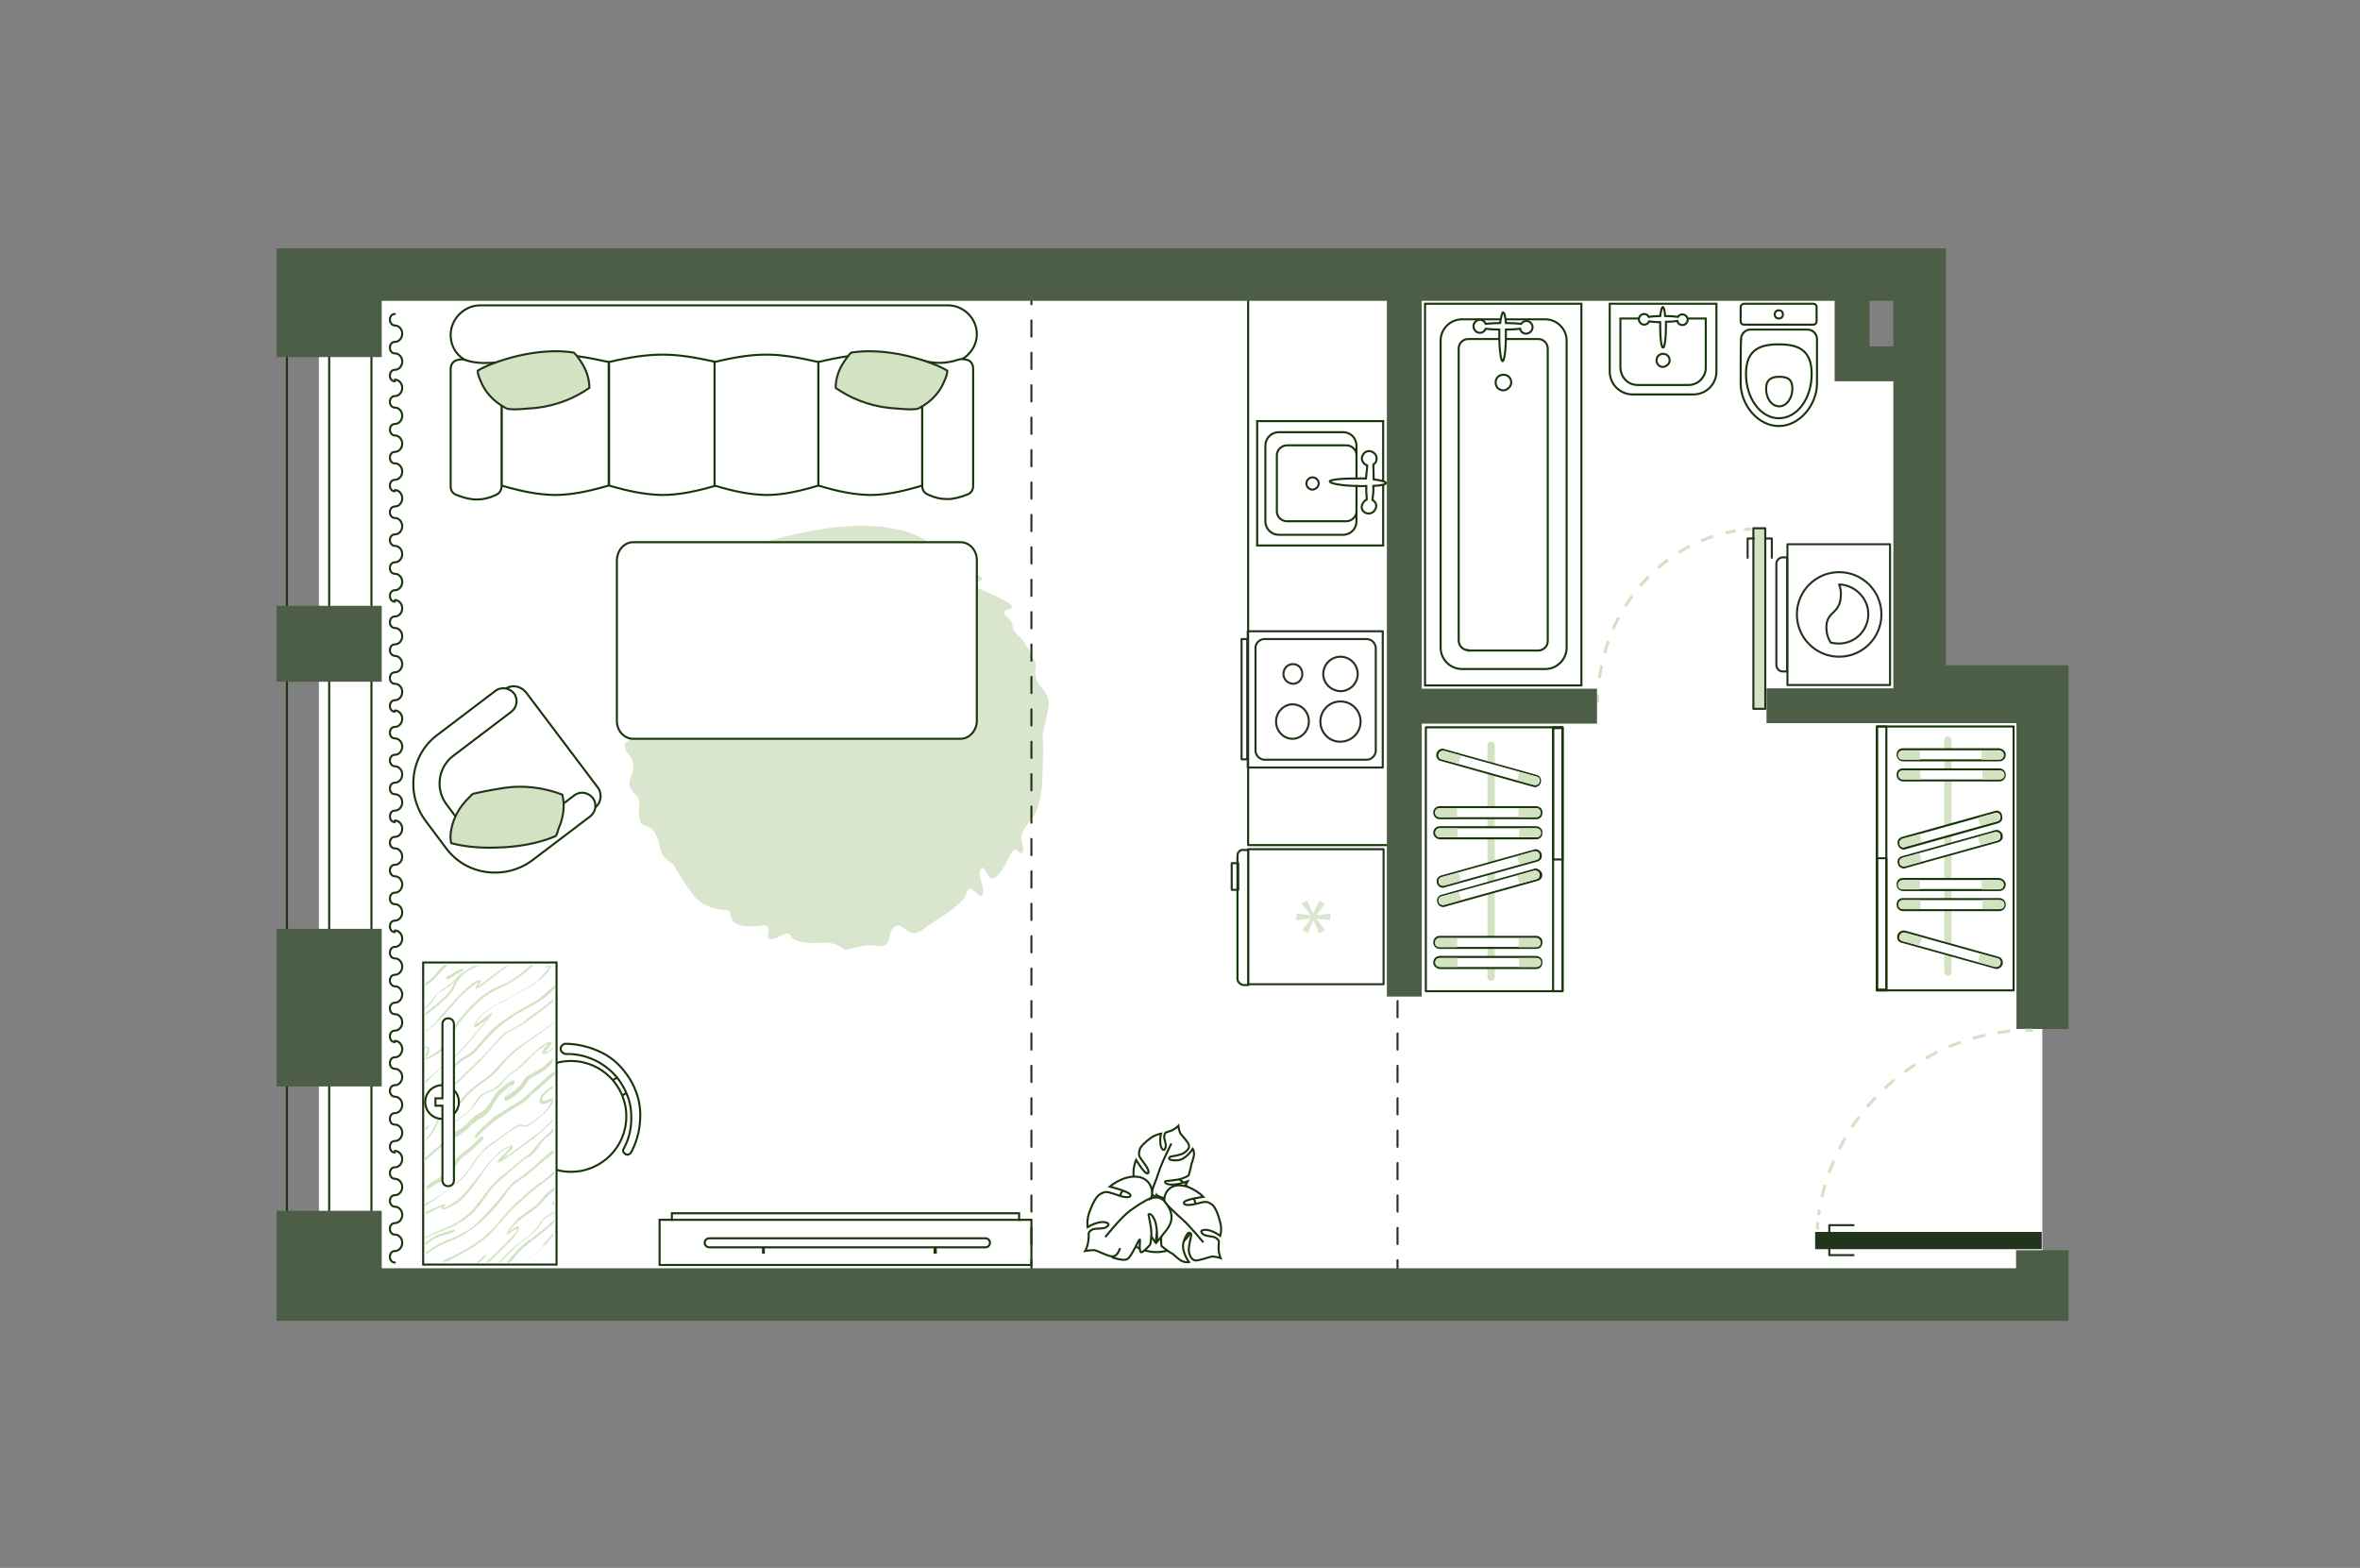 <?xml version="1.0" encoding="utf-8"?>
<!-- Generator: Adobe Illustrator 25.1.0, SVG Export Plug-In . SVG Version: 6.00 Build 0)  -->
<svg version="1.1" id="Слой_1" xmlns="http://www.w3.org/2000/svg" xmlns:xlink="http://www.w3.org/1999/xlink" x="0px" y="0px"
	 width="575px" height="382px" viewBox="0 0 575 382" style="enable-background:new 0 0 575 382;" xml:space="preserve">
<rect x="0" y="0" width="575" height="382" fill="#808080" stroke="none"/>
<style type="text/css">
	.st0{fill:#FFFFFF;}
	.st1{fill-rule:evenodd;clip-rule:evenodd;fill:#D9E5CC;}
	.st2{fill:#FFFFFF;stroke:#18350C;stroke-width:0.5;}
	.st3{fill:none;stroke:#20351C;stroke-width:0.5;stroke-linecap:round;stroke-linejoin:round;}
	.st4{fill-rule:evenodd;clip-rule:evenodd;fill:none;stroke:#20351C;stroke-width:0.5;stroke-linecap:round;stroke-linejoin:round;}
	.st5{fill:none;stroke:#18350C;stroke-width:0.5;stroke-linecap:round;stroke-linejoin:round;}
	.st6{fill:#D3E2C3;}
	.st7{fill:#18350C;}
	.st8{fill-rule:evenodd;clip-rule:evenodd;fill:#FFFFFF;stroke:#18350C;stroke-width:0.5;}
	.st9{fill:#D9E5CC;}
	.st10{fill:none;stroke:#D3E2C3;stroke-width:0.75;stroke-dasharray:3.11,3.11;}
	.st11{fill:#D3E2C3;stroke:#20351C;stroke-width:0.5;stroke-linecap:round;stroke-linejoin:round;}
	.st12{fill:none;stroke:#20351C;stroke-width:0.5;stroke-linecap:round;stroke-linejoin:round;stroke-dasharray:3.948,3.948;}
	.st13{fill:#4D5E46;}
	.st14{fill:#20351C;stroke:#20351C;stroke-width:0.5;stroke-miterlimit:10;}
	.st15{fill:none;stroke:#8C8C8C;stroke-linecap:round;stroke-linejoin:round;stroke-miterlimit:10;}
</style>
<g id="bg_1_">
	<rect x="77.7" y="69.5" class="st0" width="374.6" height="244.3"/>
	<rect x="391.2" y="171.9" class="st0" width="106.4" height="143.5"/>
	<rect x="415.9" y="88.6" class="st0" width="53.2" height="107.6"/>
</g>
<g id="furniture_1_">
	<path class="st1" d="M163.3,147.8c0,0-3.9,5.6-6,9.8c-2.4,4.9-0.5,2.7-1.8,7.9c-0.3,1.2-1.4,0.5-1.5,2.1c-0.1,1.5,1.3,0.7,0.3,4.4
		c-0.7,2.6-1.5,4.9-1.1,7.5c0.3,2.3-2,0.4-0.5,3.7c4.5,5.5-2.2,6.5,2.2,10.4c1.5,1.4,0.5,3.2,0.9,5.8c0.5,2.6,2.5,1.2,3.8,3.6
		c0.9,1.6,1,2.9,1.4,4.2c0.7,2.5,2.5,2.4,3.4,4c0.3,0.6,0.9,1.5,2.2,3.6c3,4.6,4.5,6.5,10.7,7c1.6,0.1-1.4,4.9,8.2,3.7
		c3.3-0.4,0.6,3,2,3.3c1.3,0.4,3.3-1.4,4.4-1.4c1.2,0.1,0,2.8,8.2,2.3c4.7-0.3,4.9,2.1,6.5,1.6l3.6-0.8c1.6-0.6,3.9,0.4,5.4-0.2
		s0.8-4,2.7-4.7c1.9-0.8,3.2,3.5,6.5,0.9c3.3-2.6,9.7-5.7,10.7-8.9c0.9-3.3,3,1.9,3.9,0.4c0.8-1.4-1.5-4.9-0.4-6.3
		c1.5-2.1,1.5,8.3,7-3.2c1.7-3.6,2.5,0.8,3.2-1.1c0.4-1.1-0.8-3-0.1-4.5c2.3-4.8,3.9-3.1,4.8-11.8c0.1-1.8,0.4-10.3,0.1-11.4
		c-0.2-1.1,2-7.5,1.4-9.5c-0.5-1.9-2.2-2.9-2.7-4.3c-1-2.6-0.1-3.4-0.4-4.3c-0.3-1.1-2.8-5.5-3.5-6.1c-3.7-3.1-0.6-2.6-3.6-5.4
		c-3-2.9,8.4-0.1-6.4-6.6c-5-2.2,3.3-1.4-0.5-3.4c-3.7-2-5.3-3.9-8.2-4.3s0.2-1.2-3.4-3.4c-1.5-0.9-10.9-9.1-41.2-0.1
		c-16.2,4.8-12.1,5.1-12.4,5.5c-0.7,0.8-1.9,1.5-2.7,1.9s0,2-0.9,3.1c-1.6,2-2.7,1.3-4.6,2.5C162.7,146.8,164,146.1,163.3,147.8z"/>
	<g>
		<path id="Vector_60_1_" class="st2" d="M283.4,285.7c5.3,0.9,8.9,6,7.9,11.3c-0.9,5.3-6,8.9-11.3,7.9c-5.3-0.9-8.9-6-7.9-11.3
			C273.1,288.4,278.1,284.8,283.4,285.7z"/>
		<path class="st2" d="M281.1,289.2c0,0-0.3,1.7,1.5,2.4c1.8,0.7,3.7,0.9,5.2-1.4c1.5-2.2,1.6-2.4,1.6-2.4s-2.7,1-4.2,0.8
			c-1.5-0.1-1.4-0.7-1.3-0.8c0.1-0.1,2.9-0.2,4.2-0.7c1.3-0.5,1.5-0.7,1.5-0.7s0.6-2.1,0.6-2.4s0.6-1.6,0.7-2.6s-0.3-1.5-0.3-1.5
			s-1.6,2.7-3.8,2.8c-2.2,0.1-2.1-0.5-1.8-0.8c0.4-0.3,2.6-0.3,3.6-1.1c1-0.7,1.3-1.4,1-2c-0.2-0.6-1.5-2-1.9-2.5s-0.6-2-0.6-2
			s-0.6,0.7-1.8,1.2c-1.3,0.5-1.4,0.2-1.6,1.1c-0.3,0.9,0.7,2.2,0.2,3.2s-1.2-0.3-1.2-1.5c-0.1-1.2,0.2-2.1,0.2-2.1
			s-1.4,0.2-2.6,1.1c-1.3,1-2.6,2.1-2.7,3.1c-0.2,1-0.2,1.2,1,2.8c1.2,1.5,1.6,2.7,0.9,2.7s-2.7-3.3-2.7-3.3s-1.3,2.9-0.2,5.5
			C277.4,290.5,280.2,290.2,281.1,289.2z"/>
		<path class="st2" d="M285.4,278.6c0,0-2,4-2.7,5.9c-0.4,1.3-1.3,3.7-1.7,4.7c-0.5,1.4-0.6,3-0.3,4.5"/>
		<path class="st2" d="M283.9,293.3c0,0-1.7-1.1-3.3,0.5c-1.6,1.6-2.6,3.5-0.9,6.2s1.9,2.8,1.9,2.8s0.2-3.4,1-4.9
			c0.9-1.6,1.5-1.2,1.5-1s-1.1,3.2-1.2,4.8c0,1.6,0.1,1.9,0.1,1.9s2,1.6,2.4,1.7s1.5,1.4,2.5,1.9s1.8,0.3,1.8,0.3s-2.2-2.9-1.2-5.3
			c0.9-2.4,1.5-2,1.7-1.5s-0.8,2.9-0.5,4.4c0.3,1.4,1,2,1.7,2s2.9-0.7,3.6-0.9c0.7-0.2,2.4,0.3,2.4,0.3s-0.5-1-0.5-2.5
			c0-1.6,0.4-1.5-0.5-2.3c-0.9-0.7-2.7-0.3-3.5-1.2c-0.8-0.9,0.9-1.1,2.2-0.6c1.3,0.5,2.2,1.2,2.2,1.2s0.5-1.5,0-3.3
			s-1.1-3.7-2.1-4.4c-1-0.6-1.2-0.8-3.4-0.2c-2.2,0.6-3.6,0.5-3.3-0.3c0.3-0.7,4.7-1.3,4.7-1.3s-2.6-2.7-5.8-2.8
			C284.2,288.7,283.2,291.9,283.9,293.3z"/>
		<path class="st2" d="M293.2,302.7c0,0-3.3-4-5.1-5.6c-1.2-1-3.3-3.1-4.2-4c-1.3-1.2-2.9-2-4.7-2.4"/>
		<g>
			<path class="st2" d="M272.9,304.1c-0.5,1.5-1.2,2.1-2,2c-0.8,0-3-1.1-3.8-1.4c-0.7-0.3-2.7,0.1-2.7,0.1s0.6-1,0.8-2.7
				c0.2-1.7-0.3-1.7,0.7-2.4c1-0.7,2.9,0,3.9-0.9s-0.9-1.3-2.3-0.9c-1.5,0.4-2.5,1.1-2.5,1.1s-0.3-1.7,0.4-3.6
				c0.7-1.9,1.6-3.9,2.7-4.5s1.4-0.7,3.7,0.1c2.3,0.9,3.9,0.9,3.6,0.1s-5-2-5-2s3.1-2.7,6.6-2.4c3.5,0.3,4.2,3.8,3.4,5.3
				c0,0,2-1,3.5,0.9s2.4,4.1,0.3,6.8c-2.1,2.7-2.3,2.9-2.3,2.9s0.2-3.7-0.6-5.4c-0.8-1.8-1.4-1.4-1.5-1.3c0,0.2,0.9,3.5,0.7,5.3
				c-0.1,1.8-0.3,2.1-0.3,2.1s-1.8,2-2.2,1.8c-0.6-0.4-0.1-3.2-0.3-3.1c-0.4,0.1-2,4.3-3.1,4.8s-3.7-0.5-3.7-0.5"/>
			<path class="st2" d="M269.3,301.4c0,0,3.9-4.9,6-6.4c1.4-1,3.4-2.4,5.1-3.1"/>
		</g>
	</g>
	<path id="Vector_84_1_" class="st2" d="M154.3,132.1H234c2.2,0,4,1.9,4,4.4v39.1c0,2.4-1.8,4.4-4,4.4h-79.7c-2.2,0-4-1.9-4-4.4
		v-39.1C150.4,134,152.1,132.1,154.3,132.1z"/>
	<g>
		<g>
			<path class="st3" d="M435.5,166.9v-34.3h25v34.3H435.5z"/>
			<path class="st4" d="M432.8,162v-24.6c0-0.9,0.7-1.6,1.6-1.6h1v27.8h-1C433.5,163.6,432.8,162.9,432.8,162z"/>
		</g>
		<g>
			<circle class="st3" cx="448.1" cy="149.7" r="10.3"/>
			<path class="st3" d="M445,152.5c0.2-3.6,3.2-2.9,3.5-7.1c0.1-1.4-0.1-2.2-0.4-3c3.8,0.1,7.1,3.3,7.1,7.2c0,4-3.2,7.2-7.2,7.2
				c-0.6,0-1.2-0.1-1.9-0.2C445.5,155.8,444.9,154.3,445,152.5z"/>
		</g>
	</g>
	<polyline class="st5" points="339,205.9 304.1,205.9 304.1,69.1 	"/>
	<g>
		<rect x="457.3" y="177" class="st5" width="33.3" height="64.3"/>
		<rect x="457.3" y="177" class="st5" width="2.3" height="64.3"/>
		<rect x="457.3" y="209.1" class="st5" width="2.3" height="32"/>
		<path class="st6" d="M473.7,236.8v-56.5c0-0.4,0.4-0.9,0.9-0.9c0.4,0,0.9,0.4,0.9,0.9v56.5c0,0.4-0.4,0.9-0.9,0.9
			C474.1,237.7,473.7,237.3,473.7,236.8z"/>
		<g>
			<g>
				<g>
					<path class="st0" d="M463.7,221.8c-0.7,0-1.4-0.5-1.4-1.4c0-0.8,0.5-1.4,1.4-1.4h23.4c0.9,0,1.4,0.7,1.4,1.4
						c0,0.7-0.5,1.4-1.4,1.4H463.7z"/>
					<path class="st7" d="M487.1,219.3c0.7,0,1.1,0.6,1.1,1.1c0,0.6-0.4,1.1-1.1,1.1h-23.4c-0.6,0-1.1-0.4-1.1-1.1
						c0-0.7,0.4-1.1,1.1-1.1H487.1 M487.1,218.8h-23.4c-1,0-1.6,0.6-1.6,1.6c0,1,0.8,1.6,1.6,1.6h23.4c1,0,1.6-0.8,1.6-1.6
						S488.1,218.8,487.1,218.8L487.1,218.8z"/>
				</g>
			</g>
			<path class="st6" d="M467.9,219.4v2.1h-4.3c-0.6,0-1.1-0.4-1.1-1.1l0,0c0-0.6,0.4-1.1,1.1-1.1h4.3V219.4z"/>
			<path class="st6" d="M483,221.4v-2.1h4.3c0.6,0,1.1,0.4,1.1,1.1l0,0c0,0.6-0.4,1.1-1.1,1.1H483V221.4z"/>
		</g>
		<g>
			<g>
				<g>
					<path class="st0" d="M463.7,217c-0.7,0-1.4-0.5-1.4-1.4c0-0.9,0.5-1.4,1.4-1.4h23.4c0.9,0.2,1.4,0.7,1.4,1.4
						c0,0.7-0.5,1.4-1.4,1.4H463.7z"/>
					<path class="st7" d="M487.1,214.4c0.7,0.1,1.1,0.6,1.1,1.1c0,0.6-0.4,1.1-1.1,1.1h-23.4c-0.6,0-1.1-0.4-1.1-1.1
						c0-0.7,0.4-1.1,1.1-1.1H487.1 M487.1,213.9h-23.4c-1,0-1.6,0.6-1.6,1.6c0,1,0.8,1.6,1.6,1.6h23.4c1,0,1.6-0.8,1.6-1.6
						C488.7,214.8,488.1,214.1,487.1,213.9C487.2,213.9,487.1,213.9,487.1,213.9L487.1,213.9z"/>
				</g>
			</g>
			<path class="st6" d="M467.8,214.6v2.1h-4.3c-0.6,0-1.1-0.4-1.1-1.1l0,0c0-0.6,0.4-1.1,1.1-1.1h4.3V214.6z"/>
			<path class="st6" d="M482.8,216.6v-2.1h4.3c0.6,0,1.1,0.4,1.1,1.1l0,0c0,0.6-0.4,1.1-1.1,1.1h-4.3V216.6z"/>
		</g>
		<g>
			<g>
				<g>
					<path class="st0" d="M463.7,190.2c-0.7,0-1.4-0.5-1.4-1.4c0-0.8,0.5-1.4,1.4-1.4h23.4c0.9,0,1.4,0.7,1.4,1.4s-0.5,1.4-1.4,1.4
						H463.7z"/>
					<path class="st7" d="M487.1,187.7c0.7,0,1.1,0.6,1.1,1.1s-0.4,1.1-1.1,1.1h-23.4c-0.6,0-1.1-0.4-1.1-1.1s0.4-1.1,1.1-1.1H487.1
						 M487.1,187.2h-23.4c-1,0-1.6,0.6-1.6,1.6c0,1,0.8,1.6,1.6,1.6h23.4c1,0,1.6-0.8,1.6-1.6S488.1,187.2,487.1,187.2L487.1,187.2z
						"/>
				</g>
			</g>
			<path class="st6" d="M467.9,187.8v2.1h-4.3c-0.6,0-1.1-0.4-1.1-1.1l0,0c0-0.6,0.4-1.1,1.1-1.1h4.3V187.8z"/>
			<path class="st6" d="M483,189.8v-2.1h4.3c0.6,0,1.1,0.4,1.1,1.1l0,0c0,0.6-0.4,1.1-1.1,1.1H483V189.8z"/>
		</g>
		<g>
			<g>
				<g>
					<path class="st0" d="M463.7,185.3c-0.7,0-1.4-0.5-1.4-1.4c0-0.8,0.5-1.4,1.4-1.4h23.4c0.9,0.2,1.4,0.7,1.4,1.4
						c0,0.7-0.5,1.4-1.4,1.4H463.7z"/>
					<path class="st7" d="M487.1,182.8c0.7,0.1,1.1,0.6,1.1,1.1c0,0.6-0.4,1.1-1.1,1.1h-23.4c-0.6,0-1.1-0.4-1.1-1.1
						c0-0.7,0.4-1.1,1.1-1.1H487.1 M487.1,182.3h-23.4c-1,0-1.6,0.6-1.6,1.6c0,1,0.8,1.6,1.6,1.6h23.4c1,0,1.6-0.8,1.6-1.6
						C488.7,183.1,488.1,182.5,487.1,182.3C487.2,182.3,487.1,182.3,487.1,182.3L487.1,182.3z"/>
				</g>
			</g>
			<path class="st6" d="M467.8,183v2.1h-4.3c-0.6,0-1.1-0.4-1.1-1.1l0,0c0-0.6,0.4-1.1,1.1-1.1h4.3V183z"/>
			<path class="st6" d="M482.8,185v-2.1h4.3c0.6,0,1.1,0.4,1.1,1.1l0,0c0,0.6-0.4,1.1-1.1,1.1h-4.3V185z"/>
		</g>
		<g>
			<g>
				<g>
					<path class="st0" d="M486.4,235.8c-0.1,0-0.2,0-0.4,0l-22.6-6.3c-0.3-0.1-0.6-0.3-0.8-0.6c-0.2-0.3-0.2-0.6-0.1-1
						c0.1-0.6,0.6-0.9,1.2-0.9c0.1,0,0.2,0,0.4,0l22.6,6.3c0.3,0.1,0.6,0.3,0.8,0.6c0.2,0.3,0.2,0.6,0.1,1
						C487.5,235.4,487,235.8,486.4,235.8L486.4,235.8z"/>
					<path class="st7" d="M463.8,227.2c0.1,0,0.2,0,0.3,0l22.6,6.3c0.6,0.1,0.9,0.7,0.7,1.3c-0.1,0.5-0.5,0.8-1,0.8
						c-0.1,0-0.2,0-0.3,0l-22.6-6.3c-0.6-0.1-0.9-0.7-0.7-1.3C463,227.5,463.4,227.2,463.8,227.2 M463.8,226.7
						c-0.7,0-1.3,0.5-1.5,1.1c-0.1,0.4-0.1,0.8,0.1,1.2c0.2,0.4,0.5,0.6,0.9,0.7L486,236c0.1,0,0.3,0.1,0.4,0.1
						c0.7,0,1.3-0.5,1.5-1.1c0.1-0.4,0.1-0.8-0.1-1.2c-0.2-0.4-0.5-0.6-0.9-0.7l-22.5-6.3C464.1,226.7,464,226.7,463.8,226.7
						L463.8,226.7z"/>
				</g>
			</g>
			<path class="st6" d="M482.5,232.4l-0.6,2l4.1,1.1c0.6,0.1,1.1-0.1,1.3-0.7l0,0c0.1-0.6-0.1-1.1-0.7-1.3L482.5,232.4z"/>
			<path class="st6" d="M467.7,230.4l0.6-2l-4.1-1.1c-0.6-0.1-1.1,0.1-1.3,0.7l0,0c-0.1,0.6,0.1,1.1,0.7,1.3L467.7,230.4z"/>
		</g>
		<g>
			<g>
				<g>
					<path class="st0" d="M463.8,206.6c-0.5,0-1-0.4-1.2-1c-0.1-0.3,0-0.7,0.1-1c0.2-0.3,0.4-0.5,0.8-0.6l22.5-6.3
						c0.1,0,0.2,0,0.4,0c0.6,0,1.1,0.4,1.2,0.9c0.1,0.3,0,0.7-0.1,1c-0.2,0.3-0.4,0.5-0.8,0.6l-22.5,6.3
						C464.1,206.6,463.9,206.6,463.8,206.6z"/>
					<path class="st7" d="M486.4,198c0.5,0,0.9,0.3,1,0.8c0.1,0.6-0.1,1.1-0.7,1.3l-22.6,6.3c-0.1,0.1-0.3,0.1-0.4,0.1
						c-0.4,0-0.8-0.4-0.9-0.8c-0.1-0.6,0.1-1.1,0.7-1.3l22.6-6.3C486.2,198,486.3,198,486.4,198 M486.4,197.5c-0.1,0-0.3,0-0.4,0.1
						l-22.6,6.3c-0.4,0.1-0.7,0.4-0.9,0.7c-0.2,0.3-0.2,0.8-0.1,1.2c0.2,0.7,0.8,1.2,1.4,1.2c0.2,0,0.4,0,0.5-0.1l22.5-6.3
						c0.4-0.1,0.7-0.4,0.9-0.7c0.2-0.3,0.2-0.8,0.1-1.2C487.7,197.9,487.1,197.5,486.4,197.5L486.4,197.5z"/>
				</g>
			</g>
			<path class="st6" d="M482.5,201.2l-0.6-2l4.1-1.1c0.6-0.1,1.1,0.1,1.3,0.7l0,0c0.1,0.6-0.1,1.1-0.7,1.3L482.5,201.2z"/>
			<path class="st6" d="M467.7,203.2l0.6,2l-4.1,1.1c-0.6,0.1-1.1-0.1-1.3-0.7l0,0c-0.1-0.6,0.1-1.1,0.7-1.3L467.7,203.2z"/>
		</g>
		<g>
			<g>
				<g>
					<path class="st0" d="M463.8,211.3c-0.6,0-1.1-0.4-1.2-0.9c-0.1-0.3,0-0.7,0.1-1c0.2-0.3,0.4-0.5,0.8-0.6l22.5-6.3
						c0.1,0,0.2,0,0.4,0c0.6,0,1.1,0.4,1.2,0.9c0.1,0.3,0,0.7-0.1,1c-0.2,0.3-0.4,0.5-0.8,0.6l-22.5,6.3
						C464.1,211.3,463.9,211.3,463.8,211.3z"/>
					<path class="st7" d="M486.4,202.7c0.5,0,0.9,0.3,1,0.8c0.1,0.6-0.1,1.1-0.7,1.3l-22.6,6.3c-0.1,0-0.2,0-0.3,0
						c-0.5,0-0.9-0.3-1-0.8c-0.1-0.6,0.1-1.1,0.7-1.3l22.6-6.3C486.2,202.7,486.3,202.7,486.4,202.7 M486.4,202.2L486.4,202.2
						c-0.1,0-0.3,0-0.4,0.1l-22.6,6.3c-0.4,0.1-0.7,0.4-0.9,0.7c-0.2,0.3-0.2,0.8-0.1,1.2c0.2,0.7,0.8,1.1,1.5,1.1
						c0.1,0,0.3,0,0.4-0.1l22.6-6.3c0.4-0.1,0.7-0.4,0.9-0.7c0.2-0.3,0.2-0.8,0.1-1.2C487.7,202.7,487.1,202.2,486.4,202.2
						L486.4,202.2z"/>
				</g>
			</g>
			<path class="st6" d="M482.5,205.9l-0.6-2l4.1-1.1c0.6-0.1,1.1,0.1,1.3,0.7l0,0c0.1,0.6-0.1,1.1-0.7,1.3L482.5,205.9z"/>
			<path class="st6" d="M467.7,207.9l0.6,2l-4.1,1.1c-0.6,0.1-1.1-0.1-1.3-0.7l0,0c-0.1-0.6,0.1-1.1,0.7-1.3L467.7,207.9z"/>
		</g>
	</g>
	<g>
		<rect x="347.4" y="177.2" class="st5" width="33.3" height="64.3"/>
		<rect x="378.4" y="177.2" class="st5" width="2.3" height="64.3"/>
		<rect x="378.4" y="177.4" class="st5" width="2.3" height="32"/>
		<path class="st6" d="M364.2,181.6v56.5c0,0.4-0.4,0.9-0.9,0.9s-0.9-0.4-0.9-0.9v-56.5c0-0.4,0.4-0.9,0.9-0.9
			S364.2,181.2,364.2,181.6z"/>
		<g>
			<g>
				<g>
					<path class="st0" d="M350.8,199.4c-0.9,0-1.4-0.7-1.4-1.4s0.5-1.4,1.4-1.4h23.4c0.7,0,1.4,0.5,1.4,1.4c0,0.8-0.5,1.4-1.4,1.4
						H350.8z"/>
					<path class="st7" d="M374.2,196.9c0.6,0,1.1,0.4,1.1,1.1s-0.4,1.1-1.1,1.1h-23.4c-0.7,0-1.1-0.6-1.1-1.1s0.4-1.1,1.1-1.1H374.2
						 M374.2,196.4h-23.4c-1,0-1.6,0.8-1.6,1.6s0.6,1.6,1.6,1.6h23.4c1,0,1.6-0.6,1.6-1.6C375.9,197,375,196.4,374.2,196.4
						L374.2,196.4z"/>
				</g>
			</g>
			<path class="st6" d="M370,199v-2.1h4.3c0.6,0,1.1,0.4,1.1,1.1l0,0c0,0.6-0.4,1.1-1.1,1.1H370V199z"/>
			<path class="st6" d="M355,197v2.1h-4.3c-0.6,0-1.1-0.4-1.1-1.1l0,0c0-0.6,0.4-1.1,1.1-1.1h4.3V197z"/>
		</g>
		<g>
			<g>
				<g>
					<path class="st0" d="M350.8,204.3c-0.9-0.2-1.4-0.7-1.4-1.4c0-0.7,0.5-1.4,1.4-1.4h23.4c0.7,0,1.4,0.5,1.4,1.4
						c0,0.8-0.5,1.4-1.4,1.4H350.8z"/>
					<path class="st7" d="M374.2,201.8c0.6,0,1.1,0.4,1.1,1.1c0,0.7-0.4,1.1-1.1,1.1h-23.4c-0.7-0.1-1.1-0.6-1.1-1.1
						c0-0.6,0.4-1.1,1.1-1.1H374.2 M374.2,201.3h-23.4c-1,0-1.6,0.8-1.6,1.6c0,0.8,0.6,1.4,1.5,1.6c0,0,0.1,0,0.1,0h23.4
						c1,0,1.6-0.6,1.6-1.6C375.9,201.9,375,201.3,374.2,201.3L374.2,201.3z"/>
				</g>
			</g>
			<path class="st6" d="M370.1,203.9v-2.1h4.3c0.6,0,1.1,0.4,1.1,1.1l0,0c0,0.6-0.4,1.1-1.1,1.1h-4.3V203.9z"/>
			<path class="st6" d="M355.1,201.9v2.1h-4.3c-0.6,0-1.1-0.4-1.1-1.1l0,0c0-0.6,0.4-1.1,1.1-1.1h4.3V201.9z"/>
		</g>
		<g>
			<g>
				<g>
					<path class="st0" d="M350.8,231.1c-0.9,0-1.4-0.7-1.4-1.4s0.5-1.4,1.4-1.4h23.4c0.7,0,1.4,0.5,1.4,1.4c0,0.8-0.5,1.4-1.4,1.4
						H350.8z"/>
					<path class="st7" d="M374.2,228.5c0.6,0,1.1,0.4,1.1,1.1c0,0.7-0.4,1.1-1.1,1.1h-23.4c-0.7,0-1.1-0.6-1.1-1.1
						c0-0.6,0.4-1.1,1.1-1.1H374.2 M374.2,228h-23.4c-1,0-1.6,0.8-1.6,1.6s0.6,1.6,1.6,1.6h23.4c1,0,1.6-0.6,1.6-1.6
						C375.9,228.6,375,228,374.2,228L374.2,228z"/>
				</g>
			</g>
			<path class="st6" d="M370,230.7v-2.1h4.3c0.6,0,1.1,0.4,1.1,1.1l0,0c0,0.6-0.4,1.1-1.1,1.1H370V230.7z"/>
			<path class="st6" d="M355,228.7v2.1h-4.3c-0.6,0-1.1-0.4-1.1-1.1l0,0c0-0.6,0.4-1.1,1.1-1.1h4.3V228.7z"/>
		</g>
		<g>
			<g>
				<g>
					<path class="st0" d="M350.8,235.9c-0.9-0.2-1.4-0.7-1.4-1.4c0-0.7,0.5-1.4,1.4-1.4h23.4c0.7,0,1.4,0.5,1.4,1.4
						c0,0.8-0.5,1.4-1.4,1.4H350.8z"/>
					<path class="st7" d="M374.2,233.4c0.6,0,1.1,0.4,1.1,1.1c0,0.7-0.4,1.1-1.1,1.1h-23.4c-0.7-0.1-1.1-0.6-1.1-1.1
						c0-0.6,0.4-1.1,1.1-1.1H374.2 M374.2,232.9h-23.4c-1,0-1.6,0.8-1.6,1.6c0,0.8,0.6,1.4,1.5,1.6c0,0,0.1,0,0.1,0h23.4
						c1,0,1.6-0.6,1.6-1.6C375.9,233.5,375,232.9,374.2,232.9L374.2,232.9z"/>
				</g>
			</g>
			<path class="st6" d="M370.1,235.5v-2.1h4.3c0.6,0,1.1,0.4,1.1,1.1l0,0c0,0.6-0.4,1.1-1.1,1.1h-4.3V235.5z"/>
			<path class="st6" d="M355.1,233.5v2.1h-4.3c-0.6,0-1.1-0.4-1.1-1.1l0,0c0-0.6,0.4-1.1,1.1-1.1h4.3V233.5z"/>
		</g>
		<g>
			<g>
				<g>
					<path class="st0" d="M374.1,191.5c-0.1,0-0.2,0-0.4,0l-22.6-6.3c-0.3-0.1-0.6-0.3-0.8-0.6c-0.2-0.3-0.2-0.6-0.1-1
						c0.1-0.6,0.6-0.9,1.2-0.9c0.1,0,0.2,0,0.4,0l22.6,6.3c0.3,0.1,0.6,0.3,0.8,0.6c0.2,0.3,0.2,0.6,0.1,1
						C375.2,191.1,374.7,191.5,374.1,191.5L374.1,191.5z"/>
					<path class="st7" d="M351.5,182.9c0.1,0,0.2,0,0.3,0l22.6,6.3c0.6,0.1,0.9,0.7,0.7,1.3c-0.1,0.5-0.5,0.8-1,0.8
						c-0.1,0-0.2,0-0.3,0l-22.6-6.3c-0.6-0.1-0.9-0.7-0.7-1.3C350.6,183.2,351.1,182.9,351.5,182.9 M351.5,182.4
						c-0.7,0-1.3,0.5-1.5,1.1c-0.1,0.4-0.1,0.8,0.1,1.2c0.2,0.4,0.5,0.6,0.9,0.7l22.5,6.3c0.1,0,0.3,0.1,0.4,0.1
						c0.7,0,1.3-0.5,1.5-1.1c0.1-0.4,0.1-0.8-0.1-1.2c-0.2-0.4-0.5-0.6-0.9-0.7l-22.5-6.3C351.8,182.4,351.7,182.4,351.5,182.4
						L351.5,182.4z"/>
				</g>
			</g>
			<path class="st6" d="M355.4,186.1l0.6-2l-4.1-1.1c-0.6-0.1-1.1,0.1-1.3,0.7l0,0c-0.1,0.6,0.1,1.1,0.7,1.3L355.4,186.1z"/>
			<path class="st6" d="M370.2,188.1l-0.6,2l4.1,1.1c0.6,0.1,1.1-0.1,1.3-0.7l0,0c0.1-0.6-0.1-1.1-0.7-1.3L370.2,188.1z"/>
		</g>
		<g>
			<g>
				<g>
					<path class="st0" d="M351.5,220.7c-0.6,0-1.1-0.4-1.2-0.9c-0.2-0.7,0.2-1.4,0.9-1.6l22.5-6.3c0.1-0.1,0.3-0.1,0.4-0.1
						c0.5,0,1,0.4,1.2,1c0.1,0.3,0,0.7-0.1,1c-0.2,0.3-0.4,0.5-0.8,0.6l-22.5,6.3C351.8,220.7,351.6,220.7,351.5,220.7z"/>
					<path class="st7" d="M374.2,212.1c0.4,0,0.8,0.4,0.9,0.8c0.1,0.6-0.1,1.1-0.7,1.3l-22.6,6.3c-0.1,0-0.2,0-0.3,0
						c-0.5,0-0.9-0.3-1-0.8c-0.1-0.6,0.1-1.1,0.7-1.3l22.6-6.3C373.9,212.1,374,212.1,374.2,212.1 M374.2,211.6
						C374.2,211.6,374.2,211.6,374.2,211.6c-0.2,0-0.4,0-0.5,0.1l-22.5,6.3c-0.4,0.1-0.7,0.4-0.9,0.7c-0.2,0.3-0.2,0.8-0.1,1.2
						c0.2,0.7,0.8,1.1,1.5,1.1c0.1,0,0.3,0,0.4-0.1l22.6-6.3c0.4-0.1,0.7-0.4,0.9-0.7c0.2-0.3,0.2-0.8,0.1-1.2
						C375.4,212.1,374.8,211.6,374.2,211.6L374.2,211.6z"/>
				</g>
			</g>
			<path class="st6" d="M355.4,217.3l0.6,2l-4.1,1.1c-0.6,0.1-1.1-0.1-1.3-0.7l0,0c-0.1-0.6,0.1-1.1,0.7-1.3L355.4,217.3z"/>
			<path class="st6" d="M370.2,215.3l-0.6-2l4.1-1.1c0.6-0.1,1.1,0.1,1.3,0.7l0,0c0.1,0.6-0.1,1.1-0.7,1.3L370.2,215.3z"/>
		</g>
		<g>
			<g>
				<g>
					<path class="st0" d="M351.5,216c-0.6,0-1.1-0.4-1.2-0.9c-0.1-0.3,0-0.7,0.1-1c0.2-0.3,0.4-0.5,0.8-0.6l22.5-6.3
						c0.1,0,0.2,0,0.4,0c0.6,0,1.1,0.4,1.2,0.9c0.2,0.7-0.2,1.4-0.9,1.6l-22.5,6.3C351.8,216,351.6,216,351.5,216z"/>
					<path class="st7" d="M374.1,207.4c0.5,0,0.9,0.3,1,0.8c0.1,0.6-0.1,1.1-0.7,1.3l-22.6,6.3c-0.1,0-0.2,0-0.3,0
						c-0.5,0-0.9-0.3-1-0.8c-0.1-0.6,0.1-1.1,0.7-1.3l22.6-6.3C373.9,207.4,374,207.4,374.1,207.4 M374.1,206.9
						c-0.1,0-0.3,0-0.4,0.1l-22.6,6.3c-0.4,0.1-0.7,0.4-0.9,0.7c-0.2,0.3-0.2,0.8-0.1,1.2c0.2,0.7,0.8,1.1,1.5,1.1
						c0.1,0,0.3,0,0.4-0.1l22.6-6.3c0.4-0.1,0.7-0.4,0.9-0.7c0.2-0.3,0.2-0.8,0.1-1.2C375.4,207.4,374.8,206.9,374.1,206.9
						L374.1,206.9z"/>
				</g>
			</g>
			<path class="st6" d="M355.4,212.6l0.6,2l-4.1,1.1c-0.6,0.1-1.1-0.1-1.3-0.7l0,0c-0.1-0.6,0.1-1.1,0.7-1.3L355.4,212.6z"/>
			<path class="st6" d="M370.2,210.6l-0.6-2l4.1-1.1c0.6-0.1,1.1,0.1,1.3,0.7l0,0c0.1,0.6-0.1,1.1-0.7,1.3L370.2,210.6z"/>
		</g>
	</g>
	<g>
		<path class="st3" d="M304.1,206.9v32.9h33v-32.9H304.1z"/>
		<path class="st8" d="M301.5,208.5v29.9c0,0.8,0.7,1.6,1.6,1.6h1v-32.9h-1C302.2,206.9,301.5,207.6,301.5,208.5z"/>
		<rect x="300.1" y="210.3" class="st3" width="1.6" height="6.5"/>
		<g>
			<path class="st9" d="M317.3,226.6l2.1-2.8l0,0l-3.5,0.4v-1.6l3.5,0.4l0,0l-2.3-2.8l1.4-0.8l1.4,3.2l0,0l1.6-3.2l1.3,0.8l-2.1,2.8
				l0,0l3.4-0.4v1.6l-3.4-0.4l0,0l2.1,2.8l-1.4,0.8l-1.4-3.2l0,0l-1.4,3.2L317.3,226.6z"/>
		</g>
	</g>
	<g>
		<g>
			<g>
				<path class="st10" d="M389.3,171.1c0-0.6,0-1.3,0-1.9"/>
				<path class="st10" d="M389.7,165.2c2.4-18.3,16-33,33.2-35.9"/>
				<path class="st10" d="M424.9,129c0.6-0.1,1.2-0.1,1.8-0.1"/>
			</g>
		</g>
		<rect x="427.2" y="128.7" class="st11" width="2.9" height="44"/>
		<polyline class="st3" points="427.3,131.2 425.8,131.2 425.8,135.9 		"/>
		<polyline class="st3" points="430.3,131.2 431.7,131.2 431.7,135.9 		"/>
	</g>
	<g>
		<path class="st2" d="M109.8,81.6c0-3.9,3.3-7.2,7.2-7.2H231c3.8,0,7,3.2,7,7s-3,6.6-6.8,7.4c-0.1,0-0.3,0.1-0.4,0.1
			c-0.2,0-0.7,0.1-1.4,0.1c-0.8,0-1.7,0.1-2.8,0.1c-2.3,0.1-5.2,0.2-8.4,0.3c-6.3,0.2-38.8,0.3-42,0.3c-1.3,0-2.7-0.1-4-0.2
			l-5.4-0.9c-2-0.3-3.9-0.3-5.9-0.2c-4,0.3-36.9,0.8-42,0.3c-0.8,0-1.4-0.1-2.1-0.1C112.6,88.5,109.8,85.4,109.8,81.6z"/>
		<path class="st2" d="M148.4,118.3V88.2c5.1-1.2,9.2-1.8,13.1-1.8c4,0,8,0.7,13,1.8v30.1c-5.2,1.5-9.2,2.3-13.3,2.3
			C157.4,120.5,153.5,119.8,148.4,118.3z"/>
		<path class="st2" d="M122.2,118.3V88.2c5.1-1.2,9.2-1.8,13.1-1.8c4,0,8,0.7,13,1.8v30.1c-5.2,1.5-9.2,2.3-13.3,2.3
			C131.2,120.5,127.3,119.8,122.2,118.3z"/>
		<path class="st2" d="M174.1,118.3V88.2c5-1.2,8.8-1.8,12.7-1.8c3.8,0,7.7,0.7,12.6,1.8v30.1c-5,1.5-8.9,2.3-12.8,2.3
			C182.8,120.5,179,119.8,174.1,118.3z"/>
		<path class="st2" d="M199.4,118.3V88.2c5-1.2,8.8-1.8,12.7-1.8c3.8,0,7.7,0.7,12.6,1.8v30.1c-5,1.5-8.9,2.3-12.8,2.3
			C208.1,120.5,204.3,119.8,199.4,118.3z"/>
		<path class="st2" d="M122.2,118.5V88.2c-3.3,0.3-5.9,0.5-8.9-0.5c-0.8-0.3-1.6-0.1-2.4,0.2c-0.7,0.4-1.1,1.1-1.1,2v28.6
			c0,0.9,0.4,1.6,1.2,2c2,0.8,3.6,1.2,5.1,1.2c1.5,0,3-0.3,4.9-1.2C121.8,120.1,122.2,119.3,122.2,118.5z"/>
		<path class="st2" d="M224.7,118.5V87.8c2.8,0.8,5.6,0.9,8.9-0.2c0.8-0.2,1.6-0.1,2.4,0.2c0.7,0.4,1.1,1.1,1.1,2v28.6
			c0,0.9-0.4,1.6-1.2,2c-2,0.8-3.6,1.2-5.1,1.2c-1.5,0-3-0.3-4.9-1.2C225.2,120.1,224.7,119.3,224.7,118.5z"/>
		<path class="st11" d="M141.6,88.2c1,1.5,2,3.7,2,6.3c-3.4,2.4-7.8,4.3-13.1,4.9c-3.5,0.3-5.1,0.4-6,0.3c-0.4,0-0.7-0.1-0.9-0.1
			c-0.1,0-0.1-0.1-0.2-0.1l0,0c-0.1,0-0.1-0.1-0.2-0.1c-3.2-1.7-4.9-4-5.8-5.9c-0.4-1-0.8-1.7-0.9-2.4c-0.1-0.3-0.1-0.5-0.1-0.7
			v-0.1c2-1.2,5.6-2.6,9.8-3.6c4.3-1,9.2-1.5,13.6-0.8l0.1,0.1c0.1,0.1,0.2,0.2,0.4,0.4C140.7,86.9,141.1,87.4,141.6,88.2z"/>
		<path class="st11" d="M205.6,88.2c-1,1.5-2,3.7-2,6.3c3.4,2.4,7.8,4.3,13.1,4.9c3.5,0.3,5.1,0.4,6,0.3c0.4,0,0.7-0.1,0.9-0.1
			c0.1,0,0.1-0.1,0.2-0.1l0,0c0.1,0,0.1-0.1,0.2-0.1c3.2-1.7,4.9-4,5.8-5.9c0.4-1,0.8-1.7,0.9-2.4c0.1-0.3,0.1-0.5,0.1-0.7v-0.1
			c-2-1.2-5.6-2.6-9.8-3.6c-4.3-1-9.2-1.5-13.6-0.8l-0.1,0.1c-0.1,0.1-0.2,0.2-0.4,0.4C206.6,86.9,206.1,87.4,205.6,88.2z"/>
	</g>
	<g>
		<g>
			<path id="Vector_37_00000132784545602603012460000000168147221434125237_" class="st2" d="M128.1,168.6l17.5,23.2
				c1.2,1.5,0.9,3.9-0.7,5l-15.9,12.1c-5.8,4.5-14.1,3.3-18.6-2.6l-5.8-7.7c-4.5-5.8-3.3-14.1,2.6-18.6l15.9-12.1
				C124.6,166.7,126.8,167.1,128.1,168.6z"/>
			<path id="Vector_38_00000005265444591145259400000014160708706803433639_" class="st2" d="M125.2,168.9c1.1,1.4,0.8,3.4-0.6,4.5
				l-14.1,10.7c-3.8,2.8-4.5,8.2-1.7,11.9l5.1,6.8c2.8,3.8,8.2,4.5,11.9,1.7l14.1-10.7c1.4-1.1,3.4-0.8,4.5,0.6
				c1.1,1.4,0.8,3.4-0.6,4.5l-14.1,10.7c-6.6,4.9-16,3.7-20.9-2.8l-5.1-6.8c-4.9-6.6-3.7-16,2.8-20.9l14.1-10.7
				C122.1,167.2,124.1,167.6,125.2,168.9z"/>
		</g>
		<path class="st11" d="M136.6,200.6c0.6-1.9,1.1-4.3,0.4-7c-4.2-1.6-9.3-2.5-15-1.5c-3.7,0.6-5.4,1-6.3,1.2
			c-0.5,0.1-0.7,0.2-0.8,0.4c-0.1,0-0.1,0-0.2,0.2l0,0c-0.1,0-0.1,0.2-0.2,0.2c-2.9,2.7-4,5.5-4.5,7.7c-0.2,1.1-0.3,2-0.2,2.7
			c0,0.4,0.1,0.6,0.1,0.8l0,0.1c2.4,0.7,6.5,1.3,11.1,1.1c4.8-0.1,10-0.9,14.4-2.8l0.1-0.2c0.1-0.2,0.2-0.3,0.3-0.6
			C135.9,202.3,136.2,201.6,136.6,200.6z"/>
	</g>
	<g>
		<g>
			<circle class="st2" cx="151" cy="264.7" r="2.2"/>
			<ellipse class="st8" cx="139.1" cy="272" rx="13.5" ry="13.5"/>
			<path class="st2" d="M136.6,255.5c0-0.6,0.5-1,1-1.2c3.1,0,6.3,0.8,9.1,2.2c2.8,1.4,5,3.6,6.7,6.3c1.7,2.7,2.6,5.8,2.6,8.8
				c0,3.1-0.6,6.1-2.2,9.1c-0.3,0.5-0.9,0.8-1.4,0.5s-0.8-0.9-0.4-1.4c1.3-2.4,1.9-5.1,1.8-7.9c0-2.7-0.8-5.3-2.3-7.7
				c-1.4-2.4-3.5-4.2-5.8-5.5c-2.4-1.3-5.1-2-7.9-1.9C137.3,256.7,136.6,256.3,136.6,255.5z"/>
		</g>
		<g>
			<rect x="103.1" y="234.5" class="st2" width="32.5" height="73.6"/>
			<g>
				<path class="st6" d="M103.7,255.3c0.3-0.1,0.3,0,0.4,0c0,0.1,0.1,0.1,0.1,0.3c0,0.1,0,0.3-0.1,0.4c-0.1,0.3-0.3,0.6-0.5,1v0.7
					c0.1-0.1,0.3-0.3,0.4-0.4c0.4-0.4,0.5-0.8,0.6-1.1c0-0.3,0.1-0.6,0-0.7c0-0.1-0.1-0.3-0.3-0.4s-0.4-0.1-0.5-0.1
					c-0.1,0-0.1,0-0.3,0v0.6C103.7,255.3,103.7,255.3,103.7,255.3z"/>
				<path class="st6" d="M116.4,240.2c0,0,1.3-1.4,0.5-1.4c-2.3,0-8.2,7.3-10.1,9.4l-0.4,0.6c-1,1.1-1.5,1.5-2.2,2
					c-0.3,0.1-0.4,0.3-0.6,0.6v0.1c0.3-0.3,0.6-0.4,0.9-0.7c0.6-0.4,1.2-0.8,2.3-2.1l0.5-0.4c2.6-2.9,5.3-6.4,8.7-8.7
					c1.2-0.7,0.3,0,0,0.7c-0.3,0.6,0.1,0.6,0,0.6c0.5,0,1.8-1,2.2-1.3c1.9-1.4,4-3.4,5.9-4.3h-0.4c-0.1,0-0.1,0.1-0.3,0.1
					C122.3,235.6,116.9,240.4,116.4,240.2z"/>
				<path class="st6" d="M107.6,256c4.6-3.9,2.4-3.9,3.6-5.7c2.3-3.5,6.4-7.8,10.4-9.5c3.1-1.3,6-3.4,8.5-5.7h-0.8
					c-2.2,2.1-4.5,3.9-7.3,5c-4.6,1.8-7.3,4.9-10.5,8.8c-2.8,3.8,0.8,2.5-4.2,6.7c-1.2,1-2.3,1.7-3.3,2.1c-0.1,0-0.3,0.1-0.4,0.1
					v0.4c0.1,0,0.3,0,0.4-0.1C105.1,257.7,106.4,257,107.6,256z"/>
				<path class="st6" d="M110.4,277.5c0.4-0.3,0.8-0.6,1.2-0.7c1-0.7,1.9-1.3,2.8-2.2c0.3-0.4,0.5-0.7,0.8-0.8
					c0.3-0.1,0.5-0.4,0.9-0.7c0.6-0.4,1-0.7,1.3-0.8c0.5-0.3,1-0.6,1.9-1.7c0.4-0.6,0.6-1.1,1-1.7c0.5-0.7,0.9-1.5,1.4-2l0.1-0.1
					c0.6-0.7,1.7-1.5,2.4-2.1c2.3-1.4-0.8,2-0.9,2.1c-0.4,0.6-0.6,1.1-0.3,1.4h0.1c0.3,0.1,1-0.3,1.8-0.8c1.2-1,2.6-2.1,3.3-3.4
					c1.3-2.2,3.2-1.7,5.5-4.2c0.4-0.3,0.6-0.6,1-1v-1c-0.4,0.4-0.8,0.8-1.2,1.1c-1.8,2-4.6,2.7-5.3,3.5c-1.8,2.2-0.8,1.7-3.7,3.9
					c-0.6,0.4-1.2,0.8-1.3,0.8c-0.1-0.1,0-0.4,0.3-0.7c0.4-0.6,1.9-2.1,1.9-2.7c0.1-1.8-4.1,2.1-4.1,2.1l-0.1,0.1
					c-0.6,0.6-1,1.4-1.5,2.2c-0.4,0.6-0.6,1.1-1,1.5c-0.9,1.1-1.3,1.3-1.7,1.5c-0.3,0.1-0.6,0.4-1.3,0.8c-0.4,0.3-0.6,0.6-0.9,0.8
					c-0.3,0.3-0.5,0.6-0.8,0.8c-0.9,1-1.8,1.5-2.7,2.1c-0.4,0.1-0.8,0.4-1.2,0.7c-1.2,0.8-1.7,1.4-2.6,2.4c-0.3,0.3-2.2,1.8-4.1,3.6
					v0.7c1.9-1.7,3.8-3.4,4.4-3.9C108.6,278.9,109.2,278.4,110.4,277.5z"/>
				<path class="st6" d="M104.1,245.3c0.8-0.6,1.3-1.3,1.9-2.2c0.3-0.6,0.6-1.1,1.2-1.4c2.3-1.4,2.2-1.1,4.2-3.4
					c-0.4,0.6-0.8,1-0.9,1.5c-0.9,2.7-4.9,5.3-6.9,7v0.6c0,0,0.1,0,0.1-0.1l0.6-0.4c1.7-1.4,5.5-4.1,6.4-6.3c1.4-3.5,4-4.5,6.1-5.3
					h-1.3c-1.3,0.7-2.6,1.5-3.6,2.5c0.5-0.6,1-1.5,1-1.5c-0.1-1.5-5.6,3.5-3.5,0.7c0.5-0.7,1.2-1.3,1.7-1.7H111
					c-0.3,0.3-0.5,0.4-0.8,0.7c-1.4,1.4-2.3,3.6-0.3,2.2c3.8-2.5,3.1-1.7,0.3,1c-1.8,1.8-3.3,2-4.6,3.9c-0.6,1-1.2,1.5-1.7,2.1
					c-0.1,0.1-0.3,0.3-0.4,0.3v0.3C103.8,245.6,104,245.4,104.1,245.3z"/>
				<path class="st6" d="M104.4,274.7c0.4-0.7-0.1-0.4-0.8,0.1v0.6C104.1,275.2,104.4,274.7,104.4,274.7z"/>
				<path class="st6" d="M103.6,235.1v0.4c0.1-0.1,0.4-0.3,0.5-0.4H103.6z"/>
				<path class="st6" d="M121.5,244.6c3.1-1.5,5.4-3.1,8.5-4.7c1.2-0.8,2.4-1.8,3.3-2.9c0.6-0.8,1-1.4,1.2-1.7h-1.4
					c-0.3,0.4-0.1,0.6,0.4,0.3c1.3-0.7-2.2,2.9-2.3,3.1c-1.3,1.3-3.1,2-4.6,2.9c-3.6,2.5-8.1,3.5-10.6,7.3c-2,3.4,2.6-0.6,2.8-0.8
					c-2.3,2.8-5.1,6.4-7.6,8.8c-0.8,0.7-1.3,1.1-1.8,1.5c-0.6,0.4-1.3,0.8-2,1.7c-0.9,0.8-1.7,1.5-2.6,2.2c-0.4,0.4-0.8,0.7-1.2,1.1
					v0.7c0.6-0.7,1.3-1.4,1.5-1.7c0.9-0.8,1.7-1.5,2.6-2.4c0.8-0.7,1.3-1.1,1.9-1.5c0.5-0.4,1.2-0.8,1.9-1.5c2-2,4.2-4.7,5.9-6.8
					c5.8-6.8,0-1.4-1.4-0.7C116.8,247.2,119.9,245.4,121.5,244.6z"/>
				<path class="st6" d="M134.6,261.3c-1.7,1.4-3.2,2.8-4.7,4.1c-0.6,0.6-1,1-1.4,1.3c-0.5,0.6-1,1-2.3,1.8l-0.5,0.3
					c-1.4,0.8-4.1,2.5-4.6,2.9l-0.3,0.1c-1,0.8-5.1,4.3-5.1,5.2c0,0.3,0.3,0.4,1,0.1c0.3,0,0.4-0.1,0.4-0.1c0,0.1-0.9,0.8-1.3,1.3
					c-0.4,0.4-1,1-1.5,1.4c-0.1,0.1-1.5,1.1-1.5,1.1c-1.3,1-1.4,1.1-2.3,2.5c-2.8,4.2-3.3,3.1-6.5,5.6v1c1.9-1.4,5-2.4,6.3-4.6
					c2-3.4,1.5-2.4,4.5-4.9c0.5-0.4,1-1,1.5-1.4c0.5-0.4,1.5-1.4,1.5-1.8c-0.1-0.3-0.4-0.4-1-0.1c-0.4,0.1-0.5,0.1-0.5,0.1
					c0-0.6,3.8-3.8,4.9-4.6l0.3-0.1c0.4-0.4,3.1-2.1,4.4-2.9l0.5-0.3c1.4-0.8,1.9-1.3,2.4-1.8c0.3-0.4,0.6-0.7,1.3-1.3
					c1.5-1.1,3.2-2.7,4.7-4.1c0.1-0.1,0.3-0.3,0.4-0.4v-0.7C134.8,261.2,134.7,261.2,134.6,261.3z"/>
				<path class="st6" d="M107.7,294c-0.4,0.7,0.3,0.7,0.3,0.7c0.9,0,2.3-1,3.1-1.4c2.7-1.5,5.8-6.7,7.9-9.5c0.9-1,1.8-2.1,2.7-2.8
					c0.8-0.7,1.9-1.3,2.4-1.5c0.1,0,0.1-0.1,0.3,0c-0.1,0.1-0.5,0.6-1.2,1.3c-0.9,0.8-1.4,1.4-1.7,1.7c-0.5,0.7-0.3,0.8,0.4,0.6
					c0.3-0.1,0.8-0.4,1.3-0.8c2-1.4,5.6-4.1,6.3-4.6c0.3-0.1,0.6-0.4,0.9-0.7c0.4-0.3,0.9-0.7,1.3-1c0.8-0.7,1.4-1.3,1.8-1.7
					c0.4-0.4,0.8-0.8,1.3-1.3v-0.3c-0.6,0.6-1.2,1-1.5,1.4c-0.5,0.6-0.9,1-1.8,1.7c-0.3,0.3-0.8,0.6-1.2,0.8
					c-0.4,0.3-0.6,0.6-0.9,0.7c-0.6,0.4-4.1,3.2-6.3,4.6c-0.3,0.1-0.5,0.3-0.6,0.4c0.3-0.3,0.6-0.6,1-1.1c0.8-0.8,1.3-1.3,1.4-1.5
					c0.1-0.3,0-0.6-0.1-0.6c-0.1,0-0.4,0-0.6,0c-0.6,0.3-1.9,1-2.7,1.7c-1,1-1.9,2-2.7,2.9c-1,1.1-1.8,2.5-2.8,3.6
					c-1.7,2-3.1,4.2-5.3,5.6c-5.1,3.2-0.6-0.3-2.9,0.6c-1.4,0.6-2.8,1.1-4.1,1.8v0.7C105.6,294.9,107.6,293.9,107.7,294z"/>
				<path class="st6" d="M117.9,263c-1.8,1.3-3.6,2.4-5.9,5.3l-0.6,0.7c-3.2,3.8-4.1,1.7-5.6,5.4c-0.5,1.1-1.3,2.2-2,3.2v0.3
					c0.9-1,1.5-1.7,1.5-1.7c0.9-1,1.2-2.9,1.9-3.4c2.8-1.7,2.7-1.3,5.3-4.2c2.2-2.8,4-4.1,5.6-5.2c3.3-2.1,3.7-3.6,6.1-6
					c3.5-3.2,7.2-5.4,10.8-8.1V249c-2.9,2.2-6.1,4.2-9.1,6.4C122.8,257.7,121,260.8,117.9,263z"/>
				<path class="st6" d="M135,292.5v-0.3c-0.5,0.8-0.6,1.5,0,1.4v-0.8C134.8,292.9,134.8,292.8,135,292.5z"/>
				<path class="st6" d="M109.2,235.1h-1c-0.6,0.6-1.3,1.1-1.9,2c-0.5,0.6-0.9,1.3-2.4,2.2c-0.1,0.1-0.1,0.1-0.3,0.3v0.7
					c0.1-0.1,0.4-0.3,0.5-0.4C106.5,238.3,107.2,236.6,109.2,235.1z"/>
				<path class="st6" d="M116.4,294.2c2.8-3.5,2.7-4.5,6.8-7.8l0.6-0.6c0.5-0.4,1.2-1,1.8-1.5c0.6-0.6,1.2-1,1.8-1.5
					c0.5-0.4,0.9-0.7,1.3-0.8c0.6-0.4,1.2-0.8,1.9-1.7c0.5-0.6,0.8-1,1-1.4c0.5-0.7,0.9-1.3,2-2.1c0.3-0.1,0.5-0.4,0.8-0.7l0.4-0.3
					v-0.8c-0.3,0.1-0.4,0.4-0.6,0.6l-0.4,0.4c-0.3,0.3-0.5,0.4-0.6,0.6c-1.3,1-1.7,1.5-2.2,2.2c-0.3,0.3-0.6,0.7-1,1.3
					c-0.6,0.8-1.2,1.1-1.7,1.5c-0.4,0.3-0.8,0.6-1.3,1c-0.6,0.6-1.2,1-1.8,1.5c-0.6,0.6-1.2,1-1.8,1.5l-0.6,0.6l-0.3,0.1
					c-5.3,4.3-5.5,8.1-11.3,11.6c-0.9,0.6-4.5,2-7.7,3.5v0.3C107.9,299.7,113.1,298.4,116.4,294.2z"/>
				<path class="st6" d="M124.2,251c-1,0.4-1.4,0.7-2.2,1.5c-2.9,3.5-5,5.6-8.5,8.8c-0.3,0.3-0.5,0.6-0.8,0.8c-0.9,1-2,2.1-2.9,2.2
					c0-0.1,0.1-0.3,0.1-0.4c0.1-0.1,0.1-0.4,0.1-0.6s-0.3,0-0.6,0.3l-1.2,1.1c-1.3,1.1-2.4,2.2-3.6,3.5c-0.4,0.6-0.8,1-1.2,1.4v0.7
					c1.5-1.7,2.8-3.2,4.9-5.2l0.9-0.7c0,0,0,0,0,0.1c0,0.3,0,0.6,0.5,0.4c1.2-0.3,2.2-1.4,3.3-2.5c0.3-0.3,0.5-0.6,0.8-0.8
					c1.2-1.1,2.3-2.2,3.5-3.4c1.4-1.5,5.3-6.1,6.5-6.7c3.5-1.5,7.3-4.6,10.4-7c0.1-0.1,0.4-0.3,0.5-0.4v-0.7
					c-1.7,1.7-3.6,2.8-6.3,4.9C127.3,249.5,124.2,251,124.2,251z"/>
				<path class="st6" d="M134.3,253.9c-1.8-0.6-7.6,6.1-8.8,6.8c-2.8,1.7-3.5,3.9-5.9,4.9c-2.7,1-2.9,1.4-4.5,3.9v0.1
					c-0.6,1-2,2-3.2,2.9c-0.4,0.1-0.8,0.4-1,0.7c-0.5,0.4-1.2,1-1.8,1.5c-1.7,1.4-3.1,2.8-4.5,4.2c1.4-1.4,2.7-2.8,4.7-4.3
					c0.6-0.4,1.3-1,1.8-1.4c0.3-0.1,0.6-0.4,1-0.7c1.3-0.8,2.7-2,3.5-3.1c1.5-2.2,1.7-2.7,4.1-3.5c2-0.8,2.7-2,2.7-2
					c0.8-1,1.5-1.8,2.6-2.5c3.2-2.1,4.2-4.2,7-6.1c3.2-2.2,0.3,0,0.1,1c-0.1,1,1.2,0.4,2.7-0.7v-0.4c-0.3,0.1-0.5,0.4-0.8,0.6
					C130.9,257.8,135.1,254.2,134.3,253.9z"/>
				<path class="st6" d="M124,302.8c2.2-2.2,4.2-6,0-2.7c1.5-2.1,2.8-3.1,4.9-4.5c0.3-0.1,0.5-0.4,0.8-0.6c2.4-1.5,3.1-3.4,5.3-4.9
					v-0.8c-1,0.7-2,1.4-3.1,2.9c-0.5,0.6-0.9,1.3-2.4,2.2c-0.3,0.3-0.5,0.4-0.8,0.6c-0.8,0.6-1.5,1.1-2.3,1.7
					c-0.9,0.8-4.5,5.3-2.3,3.8c3.7-2.7,1.4,0.1-0.3,1.8c-1.3,1.4-3.3,3.4-5.4,5.2h0.8C120.9,306,122.5,304.2,124,302.8z"/>
				<path class="st6" d="M103.6,280.2c0.4-0.3,0.6-0.7,1-1C104.2,279.6,104,279.9,103.6,280.2L103.6,280.2z"/>
				<path class="st6" d="M132.2,303.7c-1,1.1-1.5,1.5-2.2,2c-0.8,0.6-1.5,1.3-2.4,2h0.1c0.8-0.6,1.5-1.3,2.4-2
					c0.6-0.4,1.2-0.8,2.3-2.1l0.5-0.4c0.6-0.7,1.3-1.5,1.9-2.2v-0.6c-1,1.1-1.9,2.2-2.4,2.8L132.2,303.7z"/>
				<path class="st6" d="M111.5,288.2c3.5-2.9,3.6-4.9,6.3-7.7c0.8-0.7,1.7-1.4,2.9-2.2c0.8-0.6,1.4-1,2-1.5
					c0.8-0.7,1.7-1.3,2.6-1.8c1.4-0.8,1.5-0.7,1.8-0.6c0.3,0.1,0.5,0.3,1.4,0c1-0.6,2.3-1.4,3.3-2.4c1.2-1,2.2-2.1,2.8-3.2
					c0-0.1,0.1-0.1,0.1-0.3v-1c-0.3,0-0.6,0.3-1.2,0.4c-0.3,0.1-0.6,0.3-0.9,0.3c-0.1,0-0.3,0-0.4,0c0,0-0.1,0-0.1-0.1
					c0-0.1,0-0.3,0-0.4c0.3-1,1.5-2,2.6-2.5v-0.7c-1.3,0.8-2.8,1.8-3.2,3.4c0,0.1-0.1,0.4,0,0.6c0,0.1,0.1,0.3,0.3,0.4
					c0.1,0.1,0.4,0.1,0.6,0.1c0.3-0.1,0.8-0.1,1.2-0.4c0.4-0.1,0.6-0.3,0.8-0.3c0,0,0,0.1-0.3,0.6c-0.5,1.1-1.5,2.1-2.6,3.1
					c-1,0.8-2.2,1.7-3.2,2.1c-0.6,0.3-0.8,0.1-0.9,0c-0.4-0.1-0.6-0.4-2.4,0.7c-0.9,0.6-1.8,1.3-2.6,1.8c-0.6,0.6-1.3,1.1-2,1.5
					c-1.3,0.8-2.2,1.5-2.9,2.4c-0.9,1-1.7,1.8-2.3,2.9c-2.4,4.2-6.8,7.3-10.9,9.5c-0.3,0.1-0.5,0.3-0.8,0.4v0.6
					C106.3,292.1,108.2,290.8,111.5,288.2z"/>
				<path class="st6" d="M131.5,243.2c0,0-1.5,1.1-1.7,1.1c-5,2.8-9.2,5-12.9,9.9c-2.9,3.5-3.3,2.4-6,4.9c-0.1,0.1-0.4,0.3-0.6,0.6
					l-0.5,0.3c-0.9,0.8-1.9,1.7-1.5,2.2c0.3,0.4,0.8,0.1,1.4-0.3c0.3-0.1,0.6-0.3,0.8-0.4c0,0,0.1,0,0.1,0.1c0,0.3-2.2,2.1-3.8,3.4
					c-0.5,0.4-1,0.8-1.5,1.3c-0.3,0.1-0.8,1.4-0.9,1.4c0.1-0.6-0.3-0.4-0.5-0.1v0.6c0.6-0.4,2.4-2.2,2.8-2.5
					c1.8-1.5,4.2-3.4,4.2-4.1c0-0.6-0.4-0.6-0.8-0.4c-0.3,0-0.6,0.3-0.9,0.4c-0.3,0.3-0.6,0.4-0.6,0.4c-0.1-0.3,0.5-0.8,1.3-1.4
					l0.5-0.4c0.4-0.1,0.6-0.4,0.8-0.6c1.7-1.7,3.5-2,4.9-3.6c3.8-4.6,6.9-7.5,12.3-10.3c3.3-1.8,5.1-2.9,6.8-5v-0.7
					C134.2,240.8,133.2,241.8,131.5,243.2z"/>
				<path class="st6" d="M131.4,298.2c-0.6,1-1.2,1.5-1.7,2.1c-0.4,0.3-0.6,0.6-1,0.8c-1.3,1-2.6,2-3.8,3.1c-1.3,1-2.3,2.2-3.5,3.4
					h0.4c1-1,1.9-1.8,3.2-3.1c1.9-2,3.1-2.5,4.9-4.1c0.8-0.6,1.3-1.3,1.9-2.2c0.3-0.6,0.6-1.1,1.2-1.4c1-0.7,1.5-1,2-1.3v-0.4
					C133.6,296.1,132.4,296.5,131.4,298.2z"/>
				<path class="st6" d="M118.2,305.8c-0.8,0.6-1.4,1.3-2.2,1.8h0.8C118.2,306.5,119.2,305.1,118.2,305.8z"/>
				<path class="st6" d="M132.8,287.3c-0.6,0.6-1,0.8-1.4,1c-0.5,0.4-0.9,0.7-2.3,1.8c-0.1,0.1-0.9,0.8-1.9,1.7
					c-2.9,2.5-4,3.9-6.4,6.8c-4.7,5.2-9.1,6.6-13.3,8.8h1.4c3.6-2,7-3.5,10.5-6.7c2.9-3.1,4.6-5.6,8.1-8.5l1.9-1.7
					c1.3-1.1,1.7-1.4,2.2-1.8c0.4-0.1,0.6-0.4,1.4-1c0.5-0.3,0.9-0.7,1.4-1.1c0.3-0.3,0.4-0.4,0.6-0.6v-0.7
					C134.3,285.9,133.7,286.6,132.8,287.3z"/>
				<path class="st6" d="M129.2,302l-0.3,0.1c-0.8,0.7-1.7,1.3-2.4,2c-0.6,0.7-1.2,1.3-1.8,2c-0.5,0.7-0.9,1.1-1.3,1.5h0.8
					c0.1-0.1,0.3-0.3,0.5-0.4c2-2.7,2.6-2.9,4.9-4.9l0.6-0.4c1.2-1,3.3-2.5,4.9-4.2v-0.6C133.3,298.9,130.7,300.7,129.2,302z"/>
				<path class="st6" d="M130.6,283.8c-0.5,0.4-1.2,1-1.7,1.4c-1,0.8-1.8,1.4-2.6,2c-0.6,0.4-1.2,0.7-1.5,1.1
					c-0.1,0.1-0.3,0.3-0.4,0.4c-3.1,3.8-5.4,6.8-9.2,10.2c-1.4,1.1-4.9,2.8-4.9,2.7c-2.6,1-4,1.7-6.1,3.2c-0.1,0.1-0.4,0.1-0.5,0.3
					v0.6c2-1.4,3.6-2.4,6.1-3.4c5.6-2.1,10.6-7.1,14.3-12.6c0.3-0.4,0.5-0.7,0.9-1c0.4-0.3,0.9-0.7,1.4-1c0.8-0.6,1.7-1.1,2.7-2
					c0.5-0.4,1.2-1,1.7-1.4c1.3-1.3,2.7-2.2,4.1-3.4v-0.8C133.3,281.2,132,282.4,130.6,283.8z"/>
				<path class="st6" d="M108.3,300.9c2.7-0.6,3.1-1.5,2.3-1.3c-2.3,0.8-4.2,1-6.1,2.5c0,0-0.4,0.3-0.9,0.7v0.6
					C105,302.3,106.5,301.3,108.3,300.9z"/>
			</g>
		</g>
		<g>
			<circle class="st2" cx="107.7" cy="268.5" r="4.1"/>
			<path class="st2" d="M107.8,249.5c0-0.8,0.6-1.4,1.4-1.4s1.4,0.6,1.4,1.4v38.1c0,0.8-0.6,1.4-1.4,1.4s-1.4-0.6-1.4-1.4v-17.9
				v-0.3h-0.3h-1.4v-1.8h1.4h0.3v-0.3V249.5z"/>
		</g>
		<g>
			<path class="st5" d="M96.2,307.6c-0.7,0-1.2-0.6-1.2-1.4c0-0.8,0.5-1.4,1.2-1.4c1,0,1.8-0.9,1.8-2c0-0.6-0.2-1.1-0.6-1.5
				c-0.3-0.3-0.7-0.5-1.2-0.5c-0.7,0-1.2-0.6-1.2-1.4s0.5-1.4,1.2-1.4c1,0,1.8-0.9,1.8-2s-0.8-2-1.8-2c-0.6,0-1.2-0.6-1.2-1.4
				c0-0.8,0.5-1.4,1.2-1.4c1,0,1.8-0.9,1.8-2s-0.8-2-1.8-2c-0.7,0-1.2-0.6-1.2-1.4c0-0.8,0.5-1.4,1.2-1.4c1,0,1.8-0.9,1.8-2
				s-0.8-2-1.8-2"/>
		</g>
		<g>
			<path class="st5" d="M96.2,280.8c-0.7,0-1.2-0.6-1.2-1.4c0-0.8,0.5-1.4,1.2-1.4c1,0,1.8-0.9,1.8-2c0-0.6-0.2-1.1-0.6-1.5
				c-0.3-0.3-0.7-0.5-1.2-0.5c-0.7,0-1.2-0.6-1.2-1.4s0.5-1.4,1.2-1.4c1,0,1.8-0.9,1.8-2s-0.8-2-1.8-2c-0.6,0-1.2-0.6-1.2-1.4
				c0-0.8,0.5-1.4,1.2-1.4c1,0,1.8-0.9,1.8-2s-0.8-2-1.8-2c-0.7,0-1.2-0.6-1.2-1.4c0-0.8,0.5-1.4,1.2-1.4c1,0,1.8-0.9,1.8-2
				s-0.8-2-1.8-2"/>
		</g>
		<g>
			<path class="st5" d="M96.2,253.9c-0.7,0-1.2-0.6-1.2-1.4c0-0.8,0.5-1.4,1.2-1.4c1,0,1.8-0.9,1.8-2c0-0.6-0.2-1.1-0.6-1.5
				c-0.3-0.3-0.7-0.5-1.2-0.5c-0.7,0-1.2-0.6-1.2-1.4s0.5-1.4,1.2-1.4c1,0,1.8-0.9,1.8-2s-0.8-2-1.8-2c-0.6,0-1.2-0.6-1.2-1.4
				c0-0.8,0.5-1.4,1.2-1.4c1,0,1.8-0.9,1.8-2s-0.8-2-1.8-2c-0.7,0-1.2-0.6-1.2-1.4s0.5-1.4,1.2-1.4c1,0,1.8-0.9,1.8-2s-0.8-2-1.8-2"
				/>
		</g>
		<g>
			<path class="st5" d="M96.2,227.1c-0.7,0-1.2-0.6-1.2-1.4c0-0.8,0.5-1.4,1.2-1.4c1,0,1.8-0.9,1.8-2c0-0.6-0.2-1.1-0.6-1.5
				c-0.3-0.3-0.7-0.5-1.2-0.5c-0.7,0-1.2-0.6-1.2-1.4s0.5-1.4,1.2-1.4c1,0,1.8-0.9,1.8-2s-0.8-2-1.8-2c-0.6,0-1.2-0.6-1.2-1.4
				c0-0.8,0.5-1.4,1.2-1.4c1,0,1.8-0.9,1.8-2s-0.8-2-1.8-2c-0.7,0-1.2-0.6-1.2-1.4s0.5-1.4,1.2-1.4c1,0,1.8-0.9,1.8-2s-0.8-2-1.8-2"
				/>
		</g>
		<g>
			<path class="st5" d="M96.2,200.3c-0.7,0-1.2-0.6-1.2-1.4c0-0.8,0.5-1.4,1.2-1.4c1,0,1.8-0.9,1.8-2c0-0.6-0.2-1.1-0.6-1.5
				c-0.3-0.3-0.7-0.5-1.2-0.5c-0.7,0-1.2-0.6-1.2-1.4s0.5-1.4,1.2-1.4c1,0,1.8-0.9,1.8-2s-0.8-2-1.8-2c-0.6,0-1.2-0.6-1.2-1.4
				c0-0.8,0.5-1.4,1.2-1.4c1,0,1.8-0.9,1.8-2s-0.8-2-1.8-2c-0.7,0-1.2-0.6-1.2-1.4s0.5-1.4,1.2-1.4c1,0,1.8-0.9,1.8-2s-0.8-2-1.8-2"
				/>
		</g>
		<g>
			<path class="st5" d="M96.2,173.4c-0.7,0-1.2-0.6-1.2-1.4c0-0.8,0.5-1.4,1.2-1.4c1,0,1.8-0.9,1.8-2c0-0.6-0.2-1.1-0.6-1.5
				c-0.3-0.3-0.7-0.5-1.2-0.5c-0.7,0-1.2-0.6-1.2-1.4s0.5-1.4,1.2-1.4c1,0,1.8-0.9,1.8-2s-0.8-2-1.8-2c-0.6,0-1.2-0.6-1.2-1.4
				c0-0.8,0.5-1.4,1.2-1.4c1,0,1.8-0.9,1.8-2s-0.8-2-1.8-2c-0.7,0-1.2-0.6-1.2-1.4s0.5-1.4,1.2-1.4c1,0,1.8-0.9,1.8-2s-0.8-2-1.8-2"
				/>
		</g>
		<g>
			<path class="st5" d="M96.2,146.6c-0.7,0-1.2-0.6-1.2-1.4c0-0.8,0.5-1.4,1.2-1.4c1,0,1.8-0.9,1.8-2c0-0.6-0.2-1.1-0.6-1.5
				c-0.3-0.3-0.7-0.5-1.2-0.5c-0.7,0-1.2-0.6-1.2-1.4s0.5-1.4,1.2-1.4c1,0,1.8-0.9,1.8-2s-0.8-2-1.8-2c-0.6,0-1.2-0.6-1.2-1.4
				c0-0.8,0.5-1.4,1.2-1.4c1,0,1.8-0.9,1.8-2s-0.8-2-1.8-2c-0.7,0-1.2-0.6-1.2-1.4c0-0.8,0.5-1.4,1.2-1.4c1,0,1.8-0.9,1.8-2
				c0-1.1-0.8-2-1.8-2"/>
		</g>
		<g>
			<path class="st5" d="M96.2,119.7c-0.7,0-1.2-0.6-1.2-1.4c0-0.8,0.5-1.4,1.2-1.4c1,0,1.8-0.9,1.8-2c0-0.6-0.2-1.1-0.6-1.5
				c-0.3-0.3-0.7-0.5-1.2-0.5c-0.7,0-1.2-0.6-1.2-1.4c0-0.8,0.5-1.4,1.2-1.4c1,0,1.8-0.9,1.8-2c0-1.1-0.8-2-1.8-2
				c-0.6,0-1.2-0.6-1.2-1.4c0-0.8,0.5-1.4,1.2-1.4c1,0,1.8-0.9,1.8-2c0-1.1-0.8-2-1.8-2c-0.7,0-1.2-0.6-1.2-1.4
				c0-0.8,0.5-1.4,1.2-1.4c1,0,1.8-0.9,1.8-2s-0.8-2-1.8-2"/>
		</g>
		<g>
			<path class="st5" d="M96.2,92.9c-0.7,0-1.2-0.6-1.2-1.4c0-0.8,0.5-1.4,1.2-1.4c1,0,1.8-0.9,1.8-2c0-0.6-0.2-1.1-0.6-1.5
				c-0.3-0.3-0.7-0.5-1.2-0.5c-0.7,0-1.2-0.6-1.2-1.4c0-0.8,0.5-1.4,1.2-1.4c1,0,1.8-0.9,1.8-2s-0.8-2-1.8-2c-0.6,0-1.2-0.6-1.2-1.4
				c0-0.8,0.5-1.4,1.2-1.4"/>
		</g>
	</g>
	<g>
		<path class="st2" d="M248.5,297.2h2.8v11h-90.6v-11h2.8h0.2V297v-1.4h84.6v1.4v0.2H248.5z"/>
		<path class="st2" d="M228.2,303.9H228v0.2v1.1h-0.3v-1.1v-0.2h-0.2h-41.2h-0.2v0.2v1.1h-0.2v-1.1v-0.2h-0.2h-12.9
			c-0.6,0-1.1-0.5-1.1-1.1s0.5-1.1,1.1-1.1h67.3c0.6,0,1.1,0.5,1.1,1.1s-0.5,1.1-1.1,1.1H228.2z"/>
		<line class="st2" x1="163.5" y1="297.2" x2="248.5" y2="297.2"/>
	</g>
</g>
<g id="windows_1_">
	<g>
		<rect x="69.9" y="78.9" class="st5" width="20.6" height="229.3"/>
		<line class="st5" x1="80.2" y1="79.1" x2="80.2" y2="308.4"/>
	</g>
</g>
<g id="plan">
	<line class="st12" x1="340.5" y1="311" x2="340.5" y2="237.5"/>
	<line class="st12" x1="251.3" y1="311" x2="251.3" y2="69.6"/>
	<g>
		<polygon class="st13" points="93,309 491.2,309 491.2,304.6 504,304.6 504,321.8 93,321.8 93,321.8 67.4,321.8 67.4,295 93,295 		
			"/>
		<rect x="67.4" y="226.3" class="st13" width="25.6" height="38.4"/>
		<rect x="67.4" y="147.6" class="st13" width="25.6" height="18.5"/>
		<path class="st13" d="M474.1,162.1V60.5h-12.8H93l0,0H67.4V87H93V73.3h244.9v169.5h8.5v-66.5h42.7v-8.5h-42.7V73.3H447v19.6h14.3
			v74.8h-30.9v8.5h60.9v74.5H504v-12.8l0,0v-75.8H474.1z M461.3,73.3v11.1h-5.8V73.3H461.3z"/>
	</g>
	<g>
		<path class="st2" d="M397.8,96.1h14.8c3.1,0,5.6-2.5,5.6-5.6V74h-26v16.5C392.2,93.6,394.7,96.1,397.8,96.1z"/>
		<path class="st2" d="M399,93.8h12.4c2.3,0,4.2-1.9,4.2-4.2v-12h-20.8v12C394.9,92,396.7,93.8,399,93.8z"/>
		<path class="st2" d="M406.8,87.8c0-0.9-0.7-1.6-1.6-1.6s-1.6,0.7-1.6,1.6s0.7,1.6,1.6,1.6C406.1,89.3,406.8,88.6,406.8,87.8z"/>
		<path class="st2" d="M405.9,79.8c0-0.5,0-0.9,0-1.4c1.1,0,2.1-0.1,2.8-0.2c0.1,0.6,0.6,1,1.2,1c0.7,0,1.3-0.6,1.3-1.3
			c0-0.7-0.6-1.3-1.3-1.3c-0.5,0-0.9,0.3-1.1,0.6c-0.8-0.1-1.8-0.2-3.1-0.2c-0.1-1.3-0.3-2.2-0.6-2.2c-0.2,0-0.4,0.9-0.6,2.2
			c-1.1,0-2.1,0.1-2.8,0.2c-0.2-0.4-0.6-0.7-1.1-0.7c-0.7,0-1.3,0.6-1.3,1.3c0,0.7,0.6,1.3,1.3,1.3c0.5,0,1-0.3,1.2-0.8
			c0.7,0.1,1.7,0.2,2.7,0.2c0,0.4,0,0.9,0,1.4c0,2.7,0.3,4.8,0.7,4.8C405.6,84.6,405.9,82.4,405.9,79.8z"/>
	</g>
	<g>
		<g>
			<rect x="347.2" y="74" class="st2" width="38.1" height="93"/>
			<path class="st2" d="M381.7,157.8c0,2.9-2.4,5.2-5.2,5.2h-20.3c-2.9,0-5.2-2.4-5.2-5.2V83c0-2.9,2.4-5.2,5.2-5.2h20.3
				c2.9,0,5.2,2.4,5.2,5.2V157.8z"/>
			<path class="st2" d="M357.7,158.4c-1.3,0-2.3-1.1-2.3-2.3V84.9c0-1.3,1.1-2.3,2.3-2.3h17.1c1.3,0,2.3,1.1,2.3,2.3v71.3
				c0,1.3-1.1,2.3-2.3,2.3H357.7z"/>
		</g>
		<path class="st2" d="M371.9,78.2c-0.6,0-1.1,0.4-1.3,0.7c-1-0.1-2.3-0.2-3.7-0.2c-0.1-1.6-0.4-2.6-0.7-2.6c-0.2,0-0.5,1.1-0.7,2.6
			c-1.3,0-2.5,0.1-3.5,0.2c-0.2-0.5-0.8-1-1.4-1c-0.8,0-1.6,0.7-1.6,1.6c0,0.8,0.7,1.6,1.6,1.6c0.6,0,1.2-0.5,1.4-1
			c0.8,0.1,2,0.2,3.3,0.2c0,0.6,0,1.1,0,1.7c0,3.2,0.4,6,0.8,6s0.8-2.6,0.8-6c0-0.6,0-1.2,0-1.7c1.3,0,2.6-0.1,3.5-0.2
			c0.1,0.7,0.7,1.2,1.4,1.2c0.8,0,1.6-0.7,1.6-1.6C373.4,78.9,372.7,78.2,371.9,78.2z"/>
		<path class="st2" d="M368.2,93.2c0-1.1-0.8-1.9-1.9-1.9s-1.9,0.8-1.9,1.9s0.8,1.9,1.9,1.9C367.2,95.1,368.2,94.2,368.2,93.2z"/>
	</g>
	<g>
		<path class="st2" d="M424.1,93.4c0,5.1,4.1,10.4,9.3,10.4c5.1,0,9.3-5.2,9.3-10.4c0-0.1,0-0.3,0-0.4s0-10.4,0-10.4
			c0-1.2-1-2.3-2.3-2.3h-13.9c-1.2,0-2.3,1-2.3,2.3C424.1,82.5,424.1,93.2,424.1,93.4z"/>
		<path class="st2" d="M425.4,91.1c0-6,3.5-7.2,8-7.2s8,1.2,8,7.2c0,6-3.5,10.8-8,10.8C429,101.9,425.4,97.1,425.4,91.1z"/>
		<path class="st2" d="M430.3,94.7c0-2.3,1.4-2.9,3.2-2.9c1.8,0,3.2,0.4,3.2,2.9c0,2.3-1.4,4.3-3.2,4.3
			C431.6,99,430.3,97,430.3,94.7z"/>
		<path class="st2" d="M424.9,74h16.9c0.4,0,0.8,0.3,0.8,0.8v3.5c0,0.4-0.3,0.8-0.8,0.8h-16.9c-0.4,0-0.8-0.3-0.8-0.8v-3.5
			C424.1,74.4,424.5,74,424.9,74z"/>
		<circle class="st2" cx="433.4" cy="76.6" r="1"/>
	</g>
	<g>
		<rect x="306.3" y="102.6" class="st2" width="30.7" height="30.3"/>
		<path class="st2" d="M327.2,130.3c1.9,0,3.3-1.5,3.3-3.3v-18.4c0-1.9-1.5-3.3-3.2-3.3h-15.7c-1.9,0-3.3,1.5-3.3,3.3V127
			c0,1.9,1.5,3.3,3.3,3.3H327.2z"/>
		<path class="st2" d="M328,127c1.3,0,2.5-1.1,2.5-2.4v-13.7c0-1.3-1.1-2.4-2.5-2.4h-14.4c-1.3,0-2.5,1.1-2.5,2.4v13.7
			c0,1.3,1.1,2.4,2.5,2.4H328z"/>
		<path class="st2" d="M321.3,117.8c0-0.8-0.7-1.5-1.5-1.5s-1.5,0.7-1.5,1.5s0.7,1.5,1.5,1.5C320.6,119.2,321.3,118.6,321.3,117.8z"
			/>
		<path class="st2" d="M333.4,125.1c1,0.1,1.8-0.8,1.9-1.7c0.1-0.7-0.4-1.3-0.9-1.6c0.1-1,0.3-2.1,0.2-3.4c1.9-0.1,3.1-0.4,3.1-0.7
			c0-0.3-1.2-0.7-3-0.9c0-1.4-0.1-2.6-0.1-3.6c0.5-0.3,0.8-0.8,0.8-1.4c0.1-1-0.8-1.8-1.7-1.9c-1-0.1-1.8,0.8-1.9,1.7
			c0,0.8,0.5,1.5,1.3,1.8c0,0.9-0.2,2-0.3,3.2c-0.6,0-1.3-0.1-2,0c-3.8-0.1-6.9,0.3-6.8,0.7c0,0.5,3.1,1.1,6.9,1.1
			c0.7,0.1,1.4,0,2,0c-0.1,1.2,0.1,2.3,0.1,3.3c-0.6,0.3-1.1,0.9-1.2,1.6C331.6,124.2,332.4,125.1,333.4,125.1z"/>
	</g>
	<g>
		<g>
			<path class="st3" d="M304,187v-33.2h32.9V187H304z"/>
			<path class="st3" d="M308.1,155.7h24.9c1.1,0,2.2,1,2.2,2.2v25c0,1.1-1,2.2-2.2,2.2h-24.9c-1.1,0-2.2-1-2.2-2.2v-25.1
				C305.9,156.7,306.9,155.7,308.1,155.7z"/>
			<path class="st3" d="M310.9,175.8c0-2.3,1.9-4.2,4-4.2c2.3,0,4,1.9,4,4.2c0,2.3-1.9,4.2-4,4.2C312.7,180,310.9,178.1,310.9,175.8
				z"/>
			<path class="st3" d="M321.7,175.8c0-2.7,2.2-4.9,4.9-4.9c2.7,0,4.9,2.2,4.9,4.9c0,2.7-2.2,4.9-4.9,4.9
				C323.9,180.8,321.7,178.5,321.7,175.8z"/>
			<path class="st3" d="M322.4,164.2c0-2.3,1.9-4.2,4.2-4.2c2.3,0,4.2,1.9,4.2,4.2c0,2.3-1.9,4.2-4.2,4.2
				C324.3,168.3,322.4,166.5,322.4,164.2z"/>
			<path class="st3" d="M312.7,164.2c0-1.3,1-2.4,2.3-2.4s2.3,1,2.3,2.4s-1,2.4-2.3,2.4C313.7,166.5,312.7,165.5,312.7,164.2z"/>
		</g>
		<rect x="302.5" y="155.7" class="st3" width="1.4" height="29.3"/>
	</g>
	<g>
		<g>
			<g>
				<path class="st10" d="M495.3,251c-0.6,0-1.2,0-1.8,0"/>
				<path class="st10" d="M489.8,251.2c-24,2.5-43.4,21.1-46.7,44.8"/>
				<path class="st10" d="M442.9,297.8c-0.1,0.6-0.1,1.2-0.1,1.8"/>
			</g>
		</g>
		<rect x="442.5" y="300.4" class="st14" width="54.7" height="3.7"/>
		<polyline class="st3" points="445.7,300.4 445.7,298.5 451.6,298.5 		"/>
		<polyline class="st3" points="445.7,304 445.7,305.8 451.6,305.8 		"/>
	</g>
</g>
<g id="points">
	<path id="bedroom" class="st15" d="M191.1,209.1"/>
	<path id="kitchen" class="st15" d="M277.6,156.9"/>
	<path id="wc_x5F_bedroom" class="st15" d="M405.2,131.8"/>
	<path id="hallway" class="st15" d="M417.6,257.9"/>
</g>
</svg>

